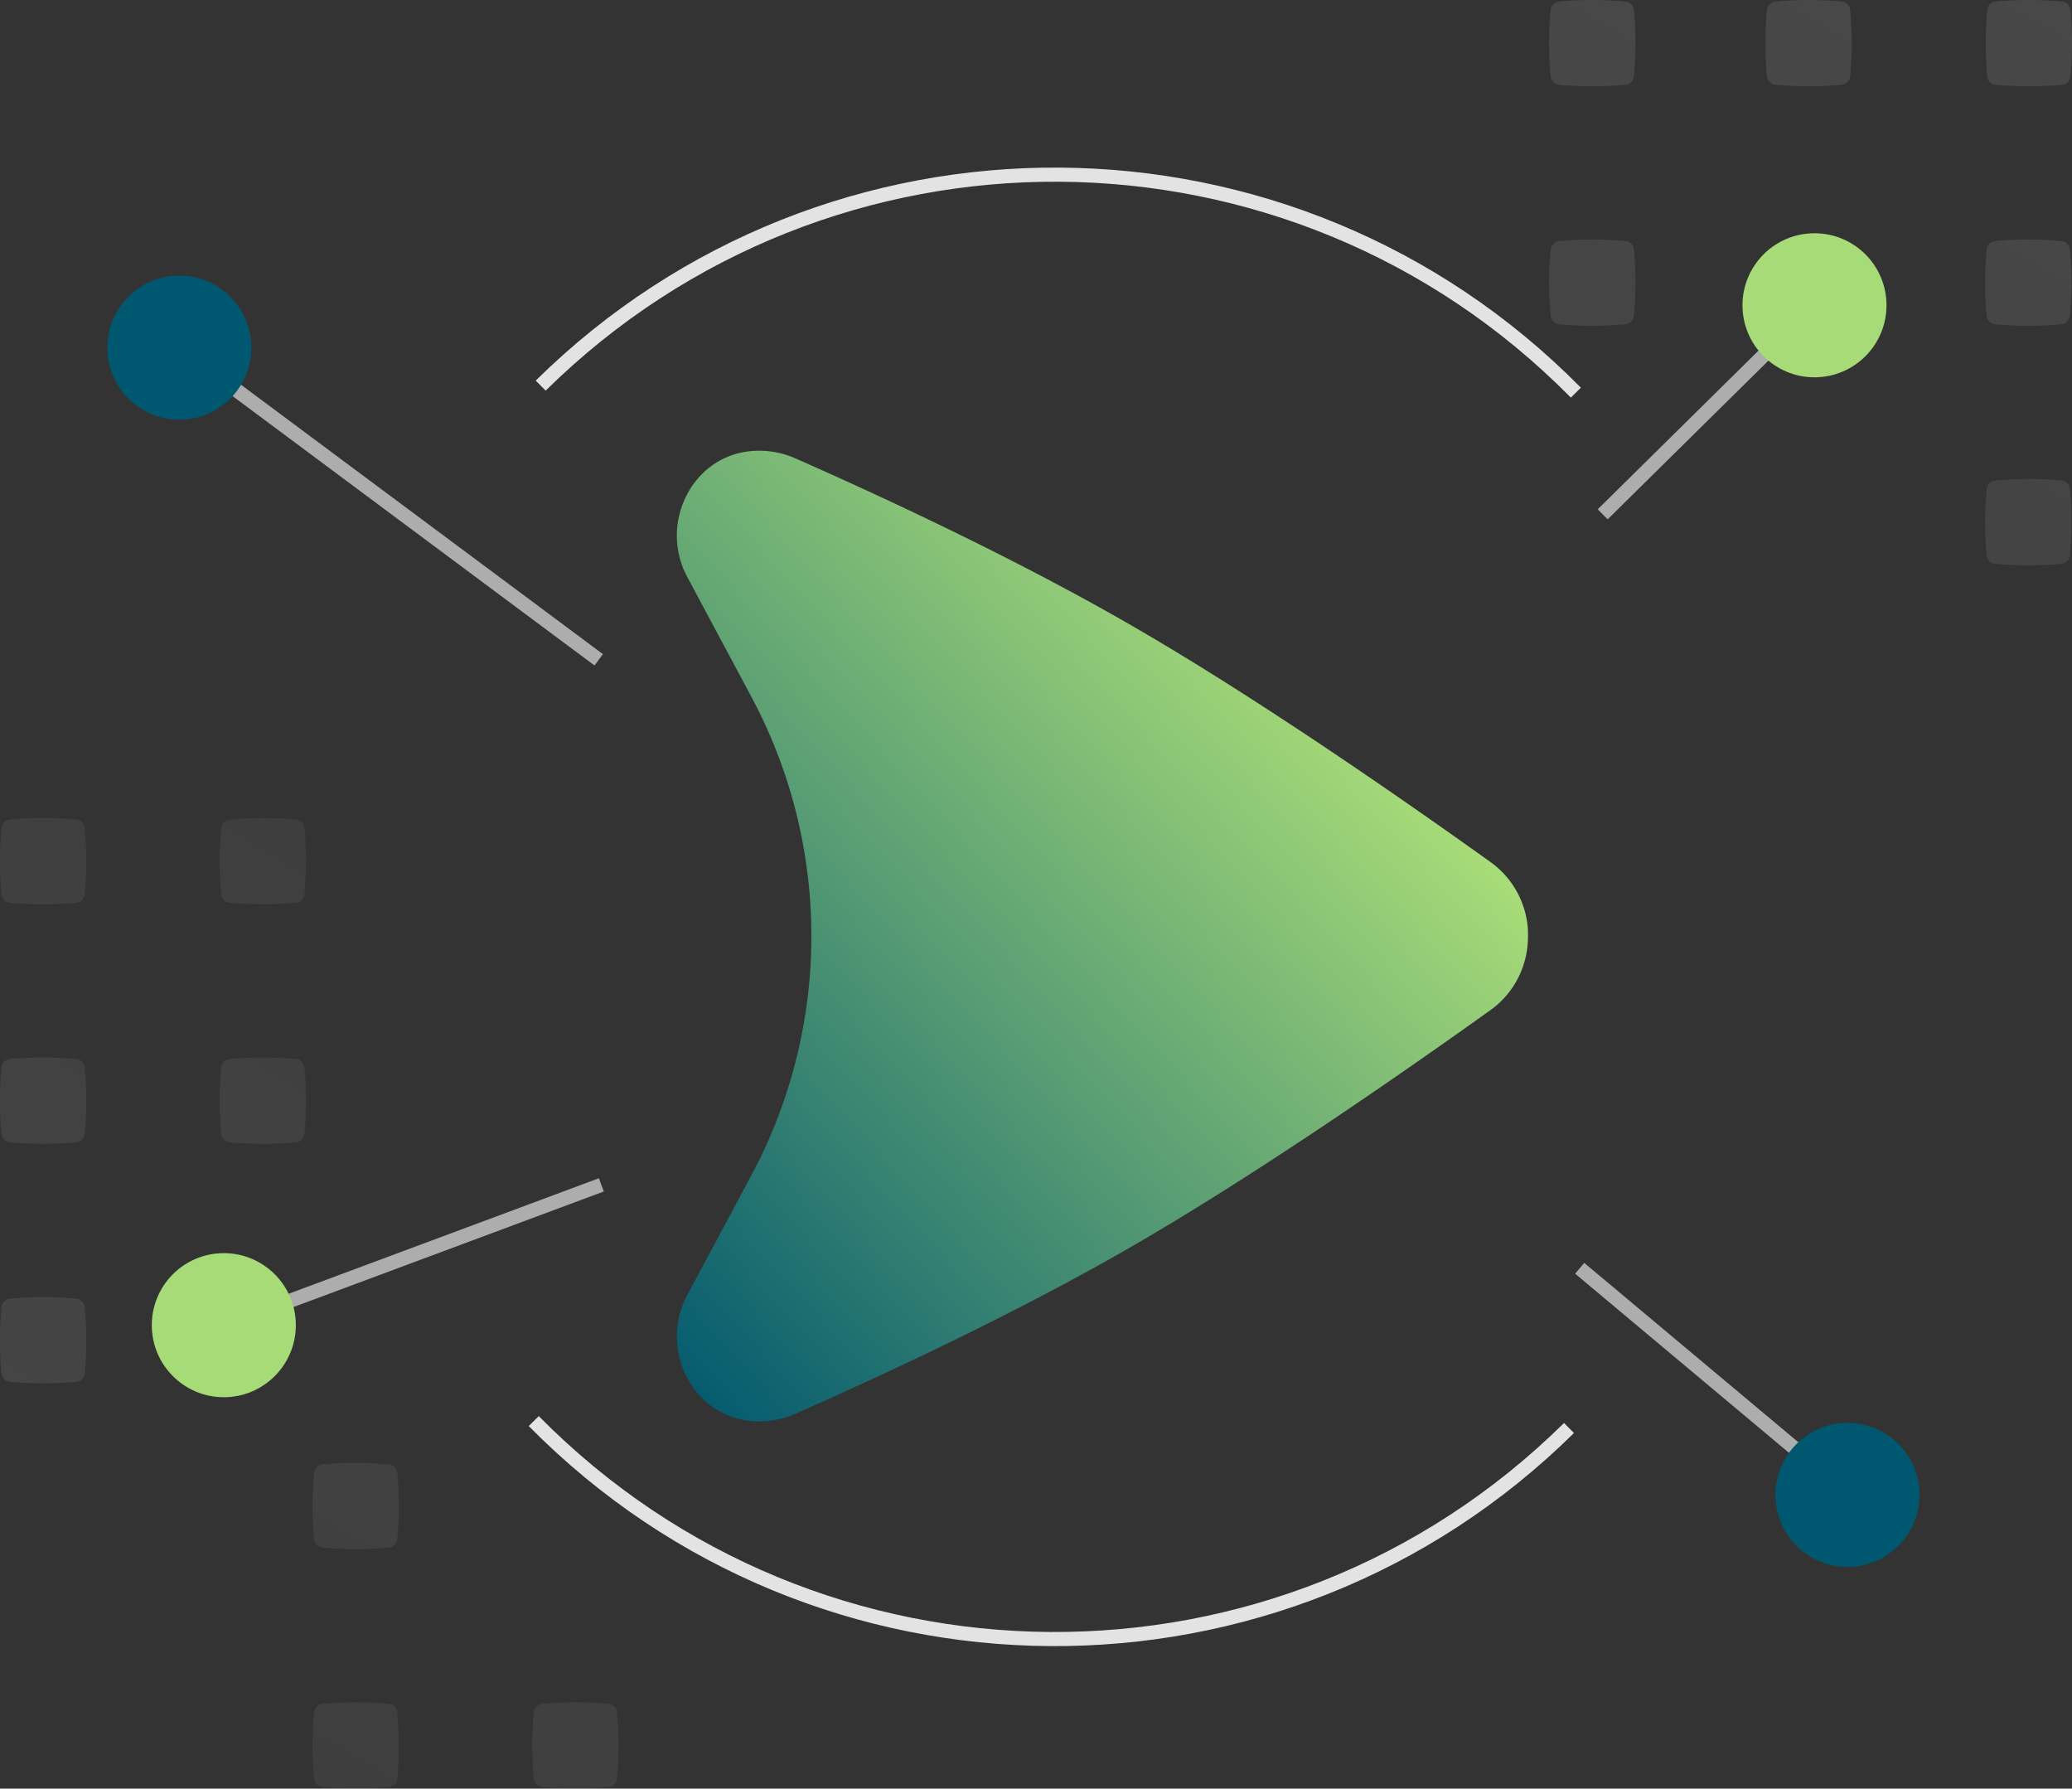 <svg xmlns="http://www.w3.org/2000/svg" xmlns:xlink="http://www.w3.org/1999/xlink" viewBox="0 0 733.68 633.17"><rect x="0" y="0" width="733.68" height="633.17" fill="#333333" stroke="none"/><defs><style>.cls-1,.cls-5{fill:none;stroke-miterlimit:10;stroke-width:5px;}.cls-1{stroke:#ccc;opacity:0.8;}.cls-2{fill:#a7db78;}.cls-3{fill:#005770;}.cls-4{fill:url(#linear-gradient);}.cls-5{stroke:#e3e3e3;}.cls-10,.cls-11,.cls-12,.cls-13,.cls-14,.cls-15,.cls-16,.cls-17,.cls-18,.cls-19,.cls-6,.cls-7,.cls-8,.cls-9{opacity:0.15;}.cls-6{fill:url(#linear-gradient-2);}.cls-7{fill:url(#linear-gradient-3);}.cls-8{fill:url(#linear-gradient-4);}.cls-9{fill:url(#linear-gradient-5);}.cls-10{fill:url(#linear-gradient-6);}.cls-11{fill:url(#linear-gradient-7);}.cls-12{fill:url(#linear-gradient-8);}.cls-13{fill:url(#linear-gradient-9);}.cls-14{fill:url(#linear-gradient-10);}.cls-15{fill:url(#linear-gradient-11);}.cls-16{fill:url(#linear-gradient-12);}.cls-17{fill:url(#linear-gradient-13);}.cls-18{fill:url(#linear-gradient-14);}.cls-19{fill:url(#linear-gradient-15);}</style><linearGradient id="linear-gradient" x1="188.39" y1="446.43" x2="444.92" y2="210.7" gradientUnits="userSpaceOnUse"><stop offset="0" stop-color="#00576f"/><stop offset="1" stop-color="#a9dd78"/></linearGradient><linearGradient id="linear-gradient-2" x1="3245.79" y1="345.19" x2="3527.9" y2="-135" gradientTransform="translate(-3068.91 318.44)" gradientUnits="userSpaceOnUse"><stop offset="0" stop-color="gray"/><stop offset="1" stop-color="#eee"/></linearGradient><linearGradient id="linear-gradient-3" x1="3187.95" y1="311.21" x2="3470.06" y2="-168.98" xlink:href="#linear-gradient-2"/><linearGradient id="linear-gradient-4" x1="3150.92" y1="289.45" x2="3433.03" y2="-190.74" xlink:href="#linear-gradient-2"/><linearGradient id="linear-gradient-5" x1="4270.56" y1="2882.25" x2="4552.67" y2="2402.06" gradientTransform="translate(4312.7 3141.39) rotate(180)" xlink:href="#linear-gradient-2"/><linearGradient id="linear-gradient-6" x1="4212.72" y1="2848.27" x2="4494.83" y2="2368.08" gradientTransform="translate(4312.7 3141.39) rotate(180)" xlink:href="#linear-gradient-2"/><linearGradient id="linear-gradient-7" x1="4233.53" y1="2860.49" x2="4515.64" y2="2380.3" gradientTransform="translate(4312.7 3141.39) rotate(180)" xlink:href="#linear-gradient-2"/><linearGradient id="linear-gradient-8" x1="4175.69" y1="2826.51" x2="4457.81" y2="2346.32" gradientTransform="translate(4312.7 3141.39) rotate(180)" xlink:href="#linear-gradient-2"/><linearGradient id="linear-gradient-9" x1="4196.5" y1="2838.74" x2="4478.61" y2="2358.55" gradientTransform="translate(4312.7 3141.39) rotate(180)" xlink:href="#linear-gradient-2"/><linearGradient id="linear-gradient-10" x1="617.28" y1="356.62" x2="899.39" y2="-123.57" gradientTransform="matrix(1, 0, 0, 1, 0, 0)" xlink:href="#linear-gradient-2"/><linearGradient id="linear-gradient-11" x1="580.25" y1="334.87" x2="862.36" y2="-145.32" gradientTransform="matrix(1, 0, 0, 1, 0, 0)" xlink:href="#linear-gradient-2"/><linearGradient id="linear-gradient-12" x1="485.39" y1="279.13" x2="767.5" y2="-201.06" gradientTransform="matrix(1, 0, 0, 1, 0, 0)" xlink:href="#linear-gradient-2"/><linearGradient id="linear-gradient-13" x1="563.39" y1="279.13" x2="845.5" y2="-201.06" gradientTransform="matrix(1, 0, 0, 1, 0, 0)" xlink:href="#linear-gradient-2"/><linearGradient id="linear-gradient-14" x1="445.82" y1="300.89" x2="727.93" y2="-179.3" gradientTransform="matrix(1, 0, 0, 1, 0, 0)" xlink:href="#linear-gradient-2"/><linearGradient id="linear-gradient-15" x1="408.79" y1="279.13" x2="690.9" y2="-201.06" gradientTransform="matrix(1, 0, 0, 1, 0, 0)" xlink:href="#linear-gradient-2"/></defs><g id="Layer_2" data-name="Layer 2"><g id="Layer_1-2" data-name="Layer 1"><line class="cls-1" x1="63.5" y1="123.07" x2="212" y2="233.57"/><line class="cls-1" x1="643" y1="107.57" x2="567.5" y2="182.07"/><circle class="cls-2" cx="642.5" cy="108.07" r="25.5"/><circle class="cls-3" cx="63.5" cy="123.07" r="25.5"/><line class="cls-1" x1="79.93" y1="468.96" x2="212.93" y2="419.45"/><circle class="cls-2" cx="79.25" cy="469.12" r="25.5"/><line class="cls-1" x1="654.85" y1="528.95" x2="559.36" y2="448.98"/><circle class="cls-3" cx="654.18" cy="529.19" r="25.5"/><path class="cls-4" d="M541.05,331.49c0-.56,0-1.13,0-1.69h0a31.78,31.78,0,0,0-13.37-24.7c-32.92-23.55-80.83-56.66-123.14-81.42-41-24-88.72-46.34-122.77-61.36a31.82,31.82,0,0,0-16.06-2.61c-21,2.07-32.34,25.9-22.39,44.48l22.75,42.51a179.44,179.44,0,0,1,0,169.34l-22.75,42.5c-9.95,18.59,1.42,42.42,22.4,44.49a31.92,31.92,0,0,0,16.05-2.62c34.05-15,81.77-37.36,122.77-61.35,42.31-24.77,90.23-57.88,123.14-81.42A31.75,31.75,0,0,0,541,333h0C541.08,332.47,541,332,541.05,331.49Z"/><path class="cls-5" d="M555.57,505.52C453.67,606.07,289.55,605,189,503.07"/><path class="cls-5" d="M191.45,136.51C293.34,36,457.46,37.05,558,139"/><path class="cls-6" d="M215.47,603.17h0a125.82,125.82,0,0,0-23.45,0h0a3.33,3.33,0,0,0-3,3h0a125.82,125.82,0,0,0,0,23.45h0a3.33,3.33,0,0,0,3,3h0a125.82,125.82,0,0,0,23.45,0h0a3.33,3.33,0,0,0,3-3h0a125.82,125.82,0,0,0,0-23.45h0A3.33,3.33,0,0,0,215.47,603.17Z"/><path class="cls-7" d="M137.67,603.17h0a125.82,125.82,0,0,0-23.45,0h0a3.33,3.33,0,0,0-3,3h0a125.82,125.82,0,0,0,0,23.45h0a3.33,3.33,0,0,0,3,3h0a125.82,125.82,0,0,0,23.45,0h0a3.33,3.33,0,0,0,3-3h0a125.82,125.82,0,0,0,0-23.45h0A3.33,3.33,0,0,0,137.67,603.17Z"/><path class="cls-8" d="M137.67,518.39h0a125.82,125.82,0,0,0-23.45,0h0a3.33,3.33,0,0,0-3,3h0a125.93,125.93,0,0,0,0,23.46h0a3.32,3.32,0,0,0,3,3h0a124.13,124.13,0,0,0,23.45,0h0a3.32,3.32,0,0,0,3-3h0a125.93,125.93,0,0,0,0-23.46h0A3.33,3.33,0,0,0,137.67,518.39Z"/><path class="cls-9" d="M3.54,319.59h0a125.93,125.93,0,0,0,23.46,0h0a3.31,3.31,0,0,0,3-3h0a125.93,125.93,0,0,0,0-23.46h0a3.31,3.31,0,0,0-3-3h0a125.93,125.93,0,0,0-23.46,0h0a3.31,3.31,0,0,0-3,3h0a125.93,125.93,0,0,0,0,23.46h0A3.31,3.31,0,0,0,3.54,319.59Z"/><path class="cls-10" d="M81.34,319.59h0a125.93,125.93,0,0,0,23.46,0h0a3.31,3.31,0,0,0,3-3h0a125.93,125.93,0,0,0,0-23.46h0a3.31,3.31,0,0,0-3-3h0a125.93,125.93,0,0,0-23.46,0h0a3.32,3.32,0,0,0-3,3h0a125.93,125.93,0,0,0,0,23.46h0A3.32,3.32,0,0,0,81.34,319.59Z"/><path class="cls-11" d="M3.54,404.37h0a124.24,124.24,0,0,0,23.46,0h0a3.3,3.3,0,0,0,3-3h0a125.93,125.93,0,0,0,0-23.46h0a3.32,3.32,0,0,0-3-3h0a125.93,125.93,0,0,0-23.46,0h0a3.32,3.32,0,0,0-3,3h0a125.93,125.93,0,0,0,0,23.46h0A3.3,3.3,0,0,0,3.54,404.37Z"/><path class="cls-12" d="M81.34,404.37h0a124.24,124.24,0,0,0,23.46,0h0a3.3,3.3,0,0,0,3-3h0a125.93,125.93,0,0,0,0-23.46h0a3.32,3.32,0,0,0-3-3h0a125.93,125.93,0,0,0-23.46,0h0a3.33,3.33,0,0,0-3,3h0a125.93,125.93,0,0,0,0,23.46h0A3.31,3.31,0,0,0,81.34,404.37Z"/><path class="cls-13" d="M3.54,489.16h0a125.93,125.93,0,0,0,23.46,0h0a3.32,3.32,0,0,0,3-3h0a125.93,125.93,0,0,0,0-23.46h0a3.3,3.3,0,0,0-3-3h0a124.24,124.24,0,0,0-23.46,0h0a3.3,3.3,0,0,0-3,3h0a125.93,125.93,0,0,0,0,23.46h0A3.32,3.32,0,0,0,3.54,489.16Z"/><path class="cls-14" d="M729.94,170.12h0a124.24,124.24,0,0,0-23.46,0h0a3.29,3.29,0,0,0-3,3h0a124.24,124.24,0,0,0,0,23.46h0a3.31,3.31,0,0,0,3,3h0a125.93,125.93,0,0,0,23.46,0h0a3.33,3.33,0,0,0,3-3h0a125.93,125.93,0,0,0,0-23.46h0A3.31,3.31,0,0,0,729.94,170.12Z"/><path class="cls-15" d="M729.94,85.33h0a125.93,125.93,0,0,0-23.46,0h0a3.31,3.31,0,0,0-3,3h0a124.24,124.24,0,0,0,0,23.46h0a3.29,3.29,0,0,0,3,3h0a124.24,124.24,0,0,0,23.46,0h0a3.31,3.31,0,0,0,3-3h0a125.93,125.93,0,0,0,0-23.46h0A3.33,3.33,0,0,0,729.94,85.33Z"/><path class="cls-16" d="M652.13.55h0a125.82,125.82,0,0,0-23.45,0h0a3.32,3.32,0,0,0-3,3h0a125.93,125.93,0,0,0,0,23.46h0a3.32,3.32,0,0,0,3,3h0a125.82,125.82,0,0,0,23.45,0h0a3.32,3.32,0,0,0,3-3h0a125.93,125.93,0,0,0,0-23.46h0A3.32,3.32,0,0,0,652.13.55Z"/><path class="cls-17" d="M730.13.55h0a125.82,125.82,0,0,0-23.45,0h0a3.32,3.32,0,0,0-3,3h0a125.93,125.93,0,0,0,0,23.46h0a3.32,3.32,0,0,0,3,3h0a125.82,125.82,0,0,0,23.45,0h0a3.32,3.32,0,0,0,3-3h0a125.93,125.93,0,0,0,0-23.46h0A3.32,3.32,0,0,0,730.13.55Z"/><path class="cls-18" d="M575.54,85.33h0a125.93,125.93,0,0,0-23.46,0h0a3.33,3.33,0,0,0-3,3h0a125.93,125.93,0,0,0,0,23.46h0a3.31,3.31,0,0,0,3,3h0a124.24,124.24,0,0,0,23.46,0h0a3.3,3.3,0,0,0,3-3h0a125.93,125.93,0,0,0,0-23.46h0A3.32,3.32,0,0,0,575.54,85.33Z"/><path class="cls-19" d="M575.54.55h0a125.93,125.93,0,0,0-23.46,0h0a3.32,3.32,0,0,0-3,3h0a125.93,125.93,0,0,0,0,23.46h0a3.32,3.32,0,0,0,3,3h0a125.93,125.93,0,0,0,23.46,0h0a3.31,3.31,0,0,0,3-3h0a125.93,125.93,0,0,0,0-23.46h0A3.31,3.31,0,0,0,575.54.55Z"/></g></g></svg>